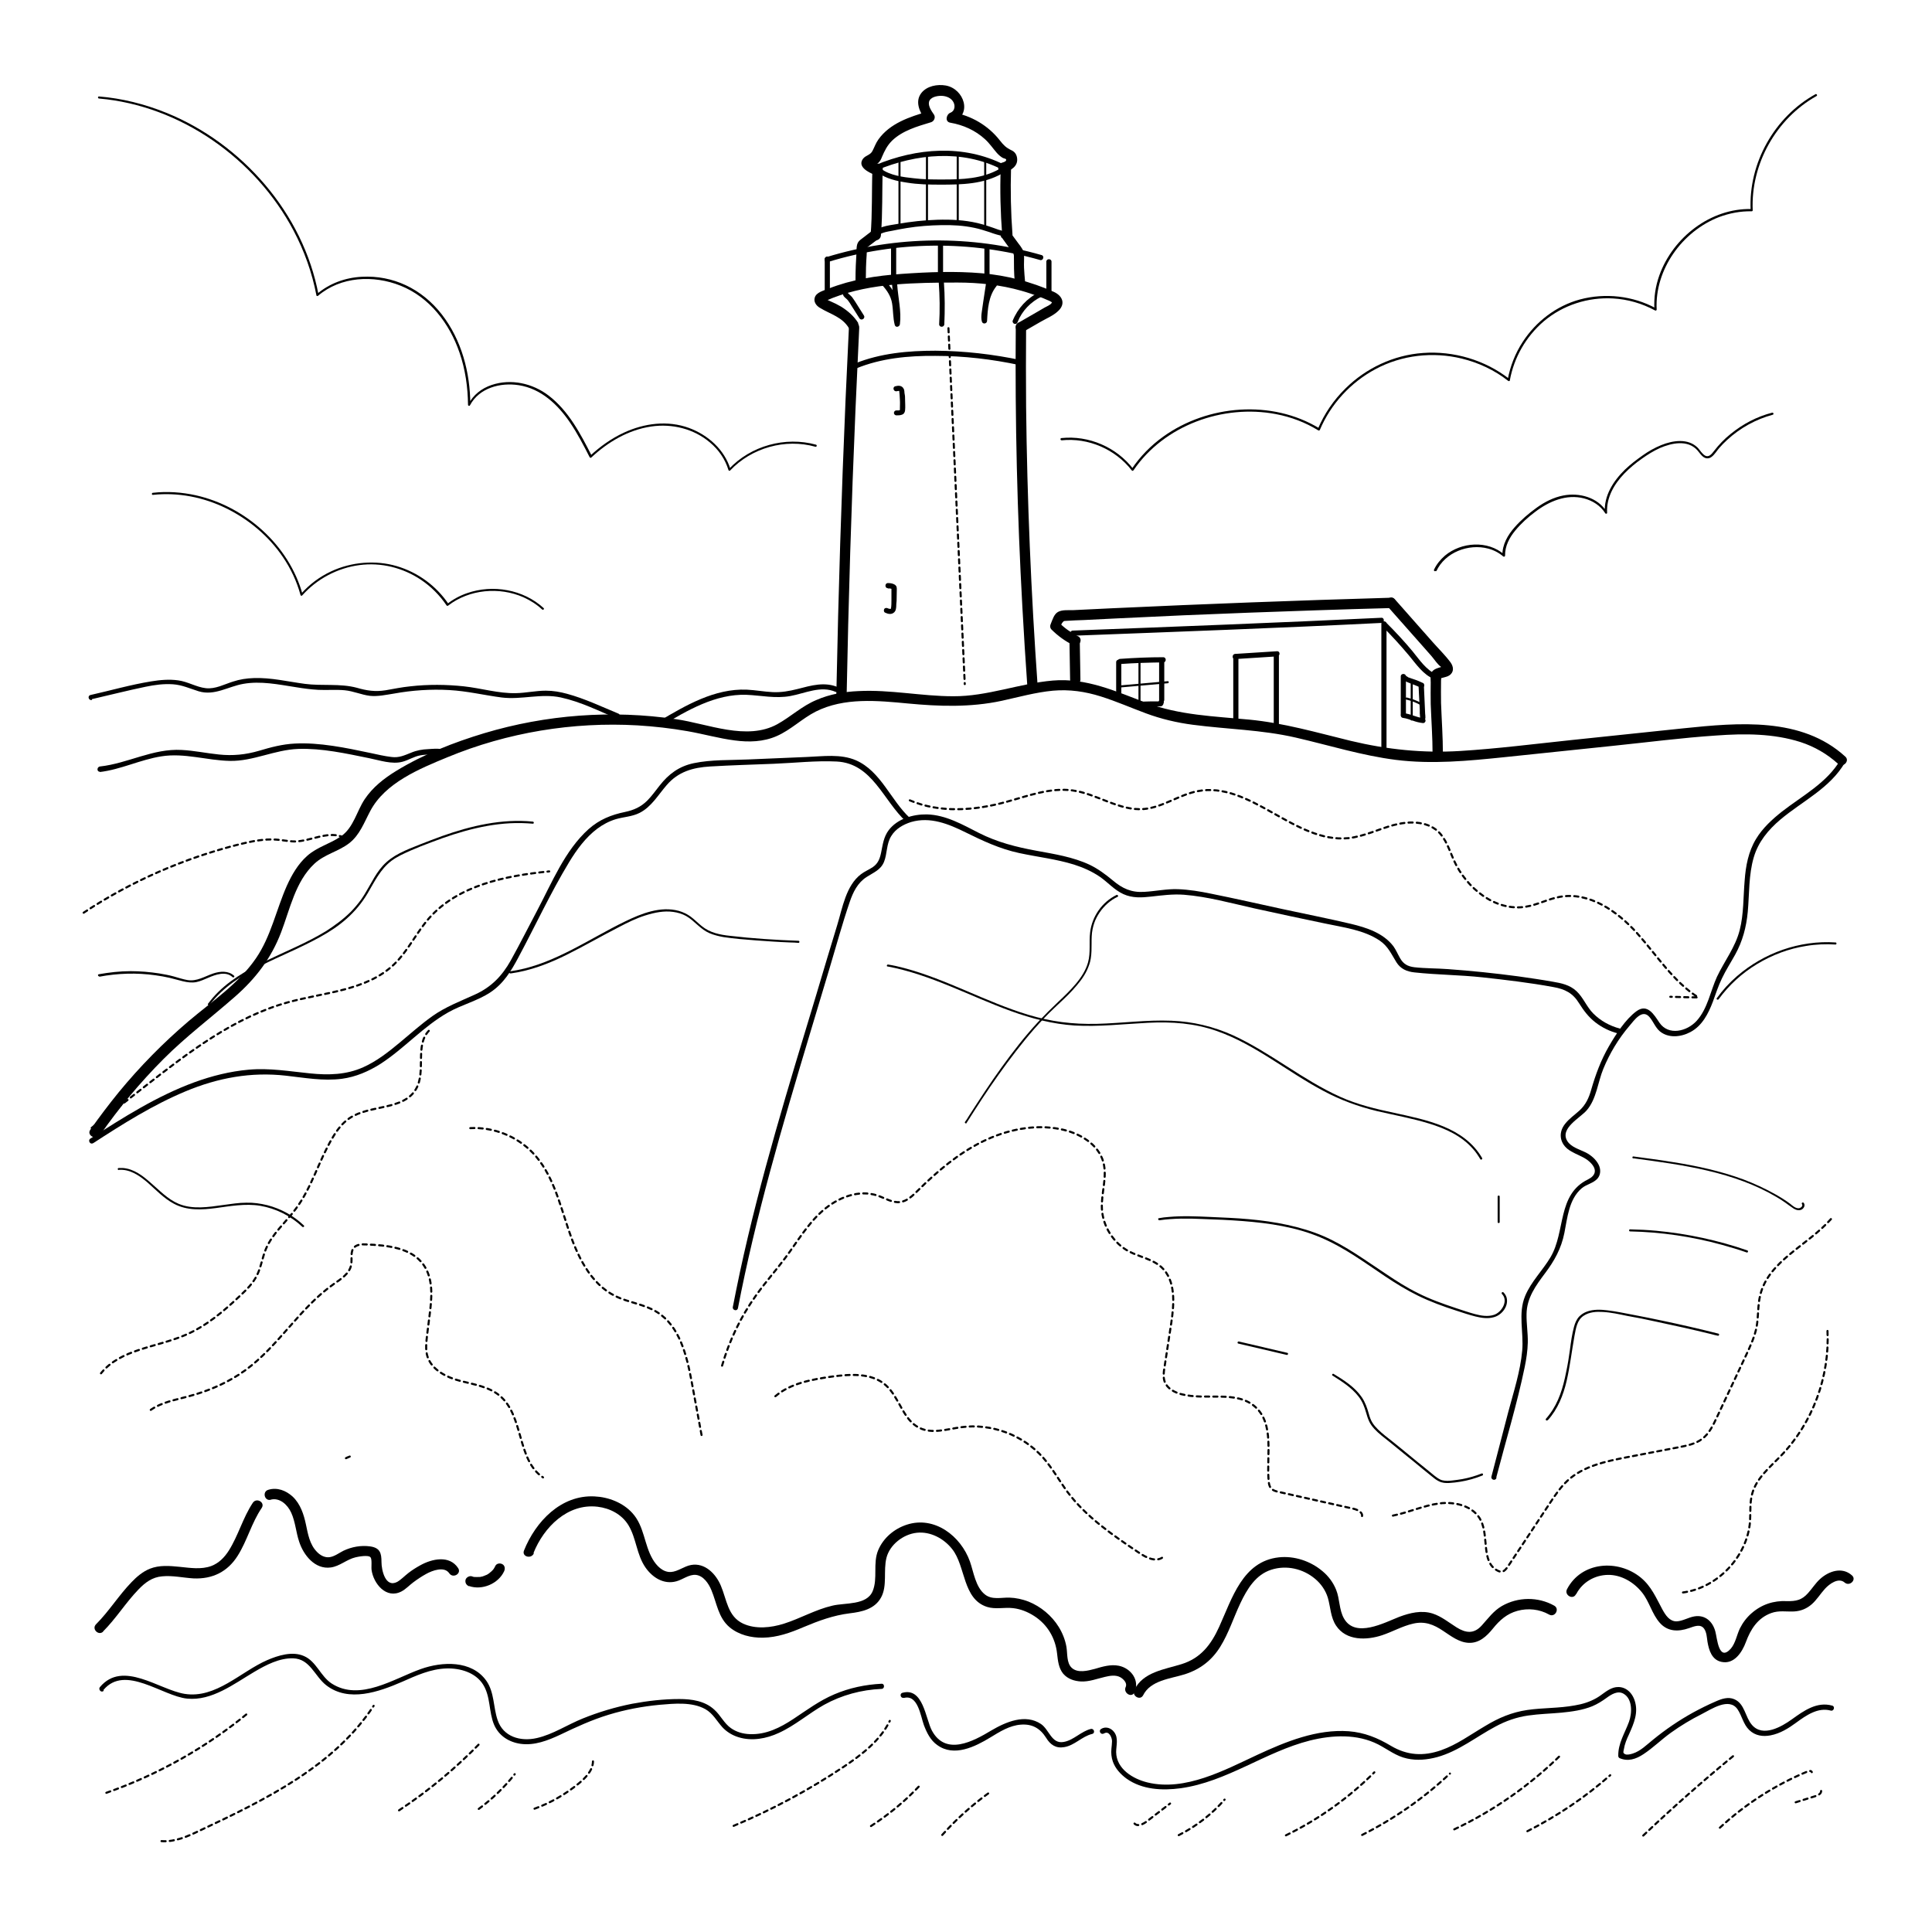 <svg viewBox="0 0 93.54 93.54" xmlns="http://www.w3.org/2000/svg" id="artwork">
  <defs>
    <style>
      .cls-1 {
        fill: none;
        stroke: #000;
        stroke-dasharray: .2;
        stroke-linecap: round;
        stroke-linejoin: round;
        stroke-width: .1px;
      }
    </style>
  </defs>
  <path d="M4.84,54.96c.92-1.32,1.95-2.56,3.09-3.7,1.08-1.08,2.29-1.99,3.43-2.99,1.01-.88,1.77-1.87,2.25-3.13.43-1.12.69-2.46,1.61-3.32.49-.46,1.16-.59,1.68-.99s.73-1.01,1.03-1.57c.72-1.36,2.38-2.04,3.74-2.6,2.9-1.2,6.07-1.72,9.2-1.54.81.05,1.61.14,2.41.28s1.52.35,2.3.45c.68.09,1.38.07,2.02-.21.69-.3,1.23-.85,1.9-1.19,1.38-.69,2.98-.53,4.46-.39s3.01.2,4.54-.13c.82-.18,1.64-.41,2.48-.49.8-.07,1.56.04,2.32.28s1.46.55,2.19.82,1.49.45,2.26.55c1.67.22,3.33.24,4.98.62s3.2.87,4.85,1.08c1.75.22,3.51.05,5.25-.13s3.52-.37,5.27-.55c1.66-.17,3.33-.39,5-.5,1.36-.1,2.77-.1,4.08.32.67.22,1.28.57,1.81,1.05.24.22.59-.14.35-.35-2.11-1.93-5.18-1.64-7.81-1.37-1.81.19-3.63.38-5.44.57s-3.6.42-5.4.53-3.53-.07-5.29-.49c-1.64-.4-3.25-.87-4.93-1.03s-3.37-.21-4.99-.82c-1.47-.55-2.89-1.21-4.51-1.07s-3.17.77-4.82.76c-1.53,0-3.05-.33-4.59-.25-.69.03-1.39.15-2.03.43-.7.29-1.24.81-1.89,1.17-1.48.82-3.37-.02-4.91-.24-3.1-.46-6.29-.22-9.29.68-1.46.44-2.94,1.02-4.25,1.82-.59.36-1.14.79-1.53,1.37s-.54,1.38-1.15,1.8c-.53.37-1.15.51-1.64.95-.44.39-.74.91-.98,1.44-.52,1.17-.77,2.46-1.5,3.52-.85,1.24-2.14,2.09-3.27,3.05-1.22,1.04-2.35,2.19-3.37,3.43-.48.59-.94,1.2-1.38,1.82-.18.26.25.51.43.25h0Z"></path>
  <path d="M52.31,32.9l-.03-1.8c0-.14-.11-.25-.25-.25s-.25.11-.25.25l.03,1.8c0,.14.11.25.25.25s.25-.11.25-.25h0Z"></path>
  <path d="M52.18,30.8c-.34-.18-.64-.39-.91-.66l.04.3c.04-.09.07-.24.14-.31s.03-.06.16-.07c.29-.02.58-.03.87-.04.54-.03,1.07-.05,1.61-.08,1.07-.05,2.15-.1,3.22-.15,2.13-.09,4.25-.17,6.38-.24,1.22-.04,2.44-.08,3.65-.11.32,0,.32-.51,0-.5-4.5.13-9,.3-13.5.51-.62.03-1.24.06-1.86.09-.23.01-.55-.03-.76.09-.19.11-.26.37-.34.56-.05.1-.05.22.04.3.3.3.64.54,1.02.74.29.15.54-.28.25-.43h0Z"></path>
  <path d="M67.18,29.36l1.7,1.92.44.5c.13.15.28.39.44.5l.08.09c.08-.09.08-.12.02-.09-.03-.01-.13.03-.17.04-.1.03-.22.07-.3.14-.17.14-.12.38-.12.58-.01.35,0,.7,0,1.05.03.81.09,1.61.09,2.42,0,.32.5.32.5,0,0-.83-.06-1.65-.09-2.47-.01-.36,0-.73,0-1.09,0-.03.02-.16,0-.19-.09.09-.1.12-.03.09.03-.01.06-.03.09-.03.12-.04.24-.05.34-.12.24-.16.21-.42.06-.63-.26-.35-.59-.67-.88-1l-1.82-2.06c-.21-.24-.57.11-.35.35h0Z"></path>
  <path d="M41.1,15.88c-.23,4.63-.4,9.26-.52,13.9-.03,1.31-.06,2.62-.09,3.93,0,.32.49.32.5,0,.09-4.64.23-9.27.43-13.9.06-1.31.12-2.62.18-3.93.02-.32-.48-.32-.5,0h0Z"></path>
  <path d="M49.18,15.85c-.04,4.52.07,9.04.32,13.55.07,1.28.15,2.55.24,3.83.02.32.52.32.5,0-.32-4.51-.51-9.03-.56-13.55-.01-1.28-.01-2.56,0-3.84,0-.32-.5-.32-.5,0h0Z"></path>
  <path d="M41.56,15.65c-.21-.34-.5-.59-.83-.8-.17-.1-.35-.19-.54-.27-.04-.02-.08-.04-.13-.06-.09-.03-.09-.1-.11,0-.03.12.05.03.1.01.08-.02.17-.07.25-.1.95-.37,1.97-.56,2.99-.65s2.05-.1,3.07-.1,2.09.11,3.1.4c.29.08.57.18.85.28.14.05.27.11.41.17.05.02.11.04.15.07.11.08.08-.02.05.06-.04.1-.26.18-.34.23-.14.08-.28.16-.43.25-.28.16-.57.33-.85.49s-.03.59.25.43.57-.33.85-.49.6-.29.83-.51c.38-.35.21-.74-.21-.93-1.1-.49-2.29-.8-3.49-.9-1.27-.11-2.59-.06-3.86.03s-2.43.27-3.57.72c-.22.09-.57.17-.65.42-.07.21.07.4.24.5.52.32,1.09.44,1.42,1,.17.27.6.02.43-.25h0Z"></path>
  <path d="M41.92,13.55c0-.4.01-.8.04-1.2,0-.1.01-.2.02-.3,0-.02,0-.07,0-.08-.03.04-.02.04,0,.01.01,0,.03-.02.04-.03.15-.12.31-.23.46-.35.11-.08.16-.22.09-.34-.06-.11-.23-.17-.34-.09-.17.13-.35.27-.52.4-.1.07-.18.15-.21.27-.03.11-.03.23-.03.34-.03.45-.05.91-.05,1.37,0,.32.5.32.5,0h0Z"></path>
  <path d="M42.65,11.4c.09-1.08.05-2.16.09-3.24.01-.32-.49-.32-.5,0-.04,1.08,0,2.16-.09,3.24-.03.32.47.32.5,0h0Z"></path>
  <path d="M48.45,8.16c-.04,1.06-.01,2.13.07,3.19.02.32.52.32.5,0-.08-1.06-.1-2.13-.07-3.19.01-.32-.49-.32-.5,0h0Z"></path>
  <path d="M48.51,11.51l.36.5c.09.12.23.24.22.4,0,.41,0,.81.04,1.22.02.13.1.25.25.25.12,0,.27-.11.25-.25-.02-.22-.04-.44-.05-.66s.01-.42,0-.63c-.01-.22-.14-.38-.27-.55l-.39-.53c-.08-.11-.22-.16-.34-.09-.11.06-.17.23-.09.34h0Z"></path>
  <path d="M42.51,8.02c-.13-.05-.25-.11-.34-.21l.07.18c0,.1.24-.06.28-.1.09-.08.14-.18.18-.29.13-.3.25-.55.49-.79.51-.49,1.22-.69,1.88-.89.15-.04.24-.23.15-.37-.11-.16-.29-.41-.24-.62.06-.23.38-.29.58-.29.21,0,.43.07.56.24.14.18.14.48-.11.58-.2.08-.27.44,0,.48.63.11,1.21.37,1.68.8.22.2.38.44.57.66.09.1.19.19.3.25.02.01.14.04.15.06.04.11-.14.15-.21.17-.3.11-.17.59.13.48.33-.12.68-.32.61-.73-.03-.17-.12-.29-.28-.36-.25-.12-.37-.24-.55-.47-.56-.72-1.39-1.21-2.29-1.36v.48c.98-.37.56-1.62-.33-1.78-.41-.07-.91.02-1.18.36-.32.41-.09.9.16,1.27l.15-.37c-.89.26-1.83.57-2.39,1.35-.13.18-.19.37-.29.56-.11.21-.32.2-.46.38-.28.39.28.66.56.77.3.12.43-.37.13-.48h0Z"></path>
  <path d="M42.45,8.24c1.92-.8,4.12-1.01,6.03-.05.14.07.27-.14.13-.22-1.97-.99-4.23-.81-6.22.02-.15.06-.08.3.07.24h0Z"></path>
  <path d="M42.5,8.35c.38.3.93.42,1.4.49.54.09,1.09.1,1.64.1,1.02,0,2.07-.02,2.98-.54.14-.08.01-.3-.13-.22-.84.48-1.81.51-2.75.51-.47,0-.94,0-1.4-.06-.5-.05-1.17-.14-1.58-.46-.12-.1-.3.08-.18.18h0Z"></path>
  <path d="M42.43,11.55c.09-.29.53-.33.78-.38.23-.05.46-.09.7-.13.55-.09,1.11-.13,1.67-.14s1.07.02,1.59.13c.25.05.49.13.74.21.11.04.22.08.33.11.06.02.37.09.39.13l.04-.17h-.02c.06.02.11.04.17.05h0c-.07-.16-.29-.03-.22.11h0c.03.08.11.09.17.06h.02c.06-.04.07-.12.04-.18-.07-.15-.35-.18-.49-.23-.33-.12-.67-.24-1.01-.32-.64-.15-1.3-.18-1.95-.16s-1.28.09-1.91.2c-.44.08-1.15.12-1.3.63-.05.15.2.22.24.07h0Z"></path>
  <path d="M43.5,7.84v3.07c0,.06.1.06.1,0v-3.07c0-.06-.1-.06-.1,0h0Z"></path>
  <path d="M44.83,7.52c0,1.06,0,2.13,0,3.19,0,.06.1.06.1,0,0-1.06,0-2.13,0-3.19,0-.06-.1-.06-.1,0h0Z"></path>
  <path d="M46.32,7.52c0,1.06,0,2.13,0,3.19,0,.06.1.06.1,0,0-1.06,0-2.13,0-3.19,0-.06-.1-.06-.1,0h0Z"></path>
  <path d="M47.65,7.84c0,1.06,0,2.13,0,3.19,0,.06.1.06.1,0,0-1.06,0-2.13,0-3.19,0-.06-.1-.06-.1,0h0Z"></path>
  <path d="M41.45,17.84c1.22-.5,2.53-.62,3.83-.61,1.38,0,2.75.16,4.1.45v-.24l-.1.03c-.15.04-.09.28.07.24l.1-.03c.11-.03.12-.21,0-.24-1.37-.29-2.76-.45-4.16-.46-1.32,0-2.66.12-3.9.62-.15.06-.08.3.07.24h0Z"></path>
  <path d="M40.18,14.17v-1.63c0-.16-.25-.16-.25,0v1.63c0,.16.25.16.25,0h0Z"></path>
  <path d="M40.07,12.69c3.34-1.03,6.93-1.06,10.29-.1.15.04.22-.2.07-.24-3.4-.98-7.04-.94-10.42.1-.15.05-.09.29.07.24h0Z"></path>
  <path d="M50.66,12.67v1.64c0,.16.25.16.25,0v-1.64c0-.16-.25-.16-.25,0h0Z"></path>
  <path d="M45.41,11.84v1.38c0,.16.25.16.25,0v-.07c0-.16-.25-.16-.25,0v.07c0,.16.25.16.25,0v-1.38c0-.16-.25-.16-.25,0h0Z"></path>
  <path d="M43.14,11.94v1.54c0,.16.25.16.25,0v-1.54c0-.16-.25-.16-.25,0h0Z"></path>
  <path d="M47.66,11.98v1.3c0,.16.25.16.25,0v-1.3c0-.16-.25-.16-.25,0h0Z"></path>
  <path d="M42.7,13.79c.24.26.43.54.49.89s.04.7.13,1.05c.04.15.23.1.25-.03.08-.64-.09-1.28-.13-1.92-.01-.16-.26-.16-.25,0,.05.64.21,1.27.13,1.92l.25-.03c-.09-.37-.06-.75-.14-1.11s-.29-.66-.54-.93c-.11-.12-.29.06-.18.18h0Z"></path>
  <path d="M45.45,13.66c.05.68.06,1.36.02,2.04,0,.16.24.16.25,0,.03-.68.03-1.36-.02-2.04-.01-.16-.26-.16-.25,0h0Z"></path>
  <path d="M48.05,13.68c-.42.53-.48,1.2-.52,1.85l.25-.03c-.04-.14-.02-.28,0-.41.02-.15.04-.31.07-.46.05-.31.1-.62.14-.92.01-.07-.02-.13-.09-.15-.06-.02-.14.02-.15.09-.05.33-.1.66-.15.99-.02.16-.05.33-.07.49-.02.15-.03.3.01.44.04.14.24.11.25-.03.03-.57.07-1.21.45-1.68.1-.12-.08-.3-.18-.18h0Z"></path>
  <path d="M50.31,14.15c-.58.28-1.04.78-1.28,1.38-.02.06.03.14.09.15.07.02.13-.02.15-.09.21-.54.64-.98,1.16-1.23.06-.03.08-.12.04-.17-.04-.06-.11-.07-.17-.04h0Z"></path>
  <path d="M40.85,14.34c.06.08.15.13.21.21s.12.17.17.26c.13.2.25.4.38.6.09.14.3.01.22-.13-.13-.21-.26-.41-.39-.62-.06-.09-.12-.19-.19-.28-.07-.08-.16-.14-.22-.22-.04-.05-.13-.04-.18,0-.05.05-.04.12,0,.18h0Z"></path>
  <path d="M43.43,18.94s.07-.02.11-.01c0,0,0,0,0,0,0,.01,0,.03,0,.04.02.13.02.27.03.4s0,.26,0,.39c0,.03,0,.06,0,.09,0,0,0,.03,0,.03l.03-.03h-.02s-.05.02-.07.02c-.04,0-.07,0-.11,0-.07,0-.12.06-.12.12,0,.07.06.12.12.12.09,0,.18,0,.26-.03.1-.03.15-.11.16-.21.02-.18,0-.36,0-.53,0-.09,0-.18-.02-.26s0-.18-.05-.26c-.08-.16-.25-.16-.4-.12-.16.04-.09.28.07.24h0Z"></path>
  <path d="M42.99,28.49s.06,0,.09,0,.06.02.09.02c.02,0,.03.02,0-.01-.02-.04-.01-.01-.01,0,0,.04,0,.07,0,.11,0,.15,0,.29,0,.44,0,.13,0,.27-.02.39,0,.02,0,.03-.02.04,0,0-.01,0-.02,0-.04,0-.08-.01-.12-.03-.06-.03-.14-.02-.17.04-.03.06-.02.14.04.17.14.07.32.11.45-.02.07-.07.08-.16.09-.25,0-.1.01-.2.02-.3,0-.2.01-.4.01-.59,0-.11-.05-.18-.15-.22-.09-.04-.19-.05-.28-.05-.16,0-.16.25,0,.25h0Z"></path>
  <path d="M51.94,30.78c4.98-.19,9.96-.37,14.94-.62.16,0,.16-.26,0-.25-4.98.24-9.96.43-14.94.62-.16,0-.16.26,0,.25h0Z"></path>
  <path d="M66.93,30.33c.45.45.88.92,1.29,1.41.35.42.68.92,1.21,1.14.15.06.27-.15.13-.22-.52-.22-.84-.73-1.18-1.14-.4-.48-.82-.93-1.26-1.37-.11-.11-.29.06-.18.18h0Z"></path>
  <path d="M66.88,30.2v6.12c0,.16.25.16.25,0v-6.12c0-.16-.25-.16-.25,0h0Z"></path>
  <path d="M67.82,32.75v1.84c0,.16.25.16.25,0v-1.84c0-.16-.25-.16-.25,0h0Z"></path>
  <path d="M67.94,34.76c.16.02.31.08.46.13.16.06.33.1.5.12.07,0,.12-.06.12-.12,0-.07-.06-.12-.12-.12-.16-.02-.31-.07-.46-.12-.16-.06-.32-.1-.5-.13-.07,0-.12.06-.12.12,0,.07.06.12.12.12h0Z"></path>
  <path d="M67.89,32.88c.13.11.28.16.43.22s.3.12.45.18c.06.03.13.02.17-.04.03-.05.02-.14-.04-.17-.15-.07-.31-.14-.47-.19-.07-.02-.14-.05-.2-.07,0,0,0,0,0,0,0,0-.02,0-.03-.01-.02,0-.03-.02-.05-.03s-.03-.02-.05-.03c-.02-.01-.02-.01-.03-.02-.05-.04-.13-.05-.18,0-.04.04-.05.13,0,.18h0Z"></path>
  <path d="M68.68,33.18l.04.79.02.39v.19s.01.06.01.1v.05s0,.04.04,0c-.13.09,0,.3.13.22.13-.08.09-.24.08-.37l-.02-.45-.04-.9c0-.16-.26-.16-.25,0h0Z"></path>
  <path d="M54.29,33.68v-1.62c0-.16-.25-.16-.25,0v1.62c0,.16.25.16.25,0h0Z"></path>
  <path d="M54.23,32.15c.7-.05,1.39-.07,2.09-.08.16,0,.16-.25,0-.25-.7,0-1.39.03-2.09.08-.16.01-.16.26,0,.25h0Z"></path>
  <path d="M56.12,32.03v1.85c0,.16.25.16.25,0v-1.85c0-.16-.25-.16-.25,0h0Z"></path>
  <path d="M55.17,34.23c.22-.01.43-.02.65-.03.11,0,.21,0,.32,0,.06,0,.11,0,.15-.05.02-.02.03-.05.04-.07,0,0,0-.01,0-.02,0-.01,0-.01,0,0l-.04.04h0c.06-.04.08-.11.04-.18-.03-.05-.12-.08-.17-.04-.03.02-.06.05-.07.09,0,0,0,.01,0,.02,0,.01-.01.03,0,.01l.04-.04s.04,0,.02,0h-.02s-.04,0-.06,0c-.04,0-.08,0-.13,0-.09,0-.18,0-.26,0-.17,0-.34.01-.51.02-.07,0-.12.05-.12.12,0,.06.06.13.12.12h0Z"></path>
  <path d="M59.71,31.8v3.21c0,.16.25.16.25,0v-3.21c0-.16-.25-.16-.25,0h0Z"></path>
  <path d="M59.8,31.91l2.03-.13c.16-.01.16-.26,0-.25l-2.03.13c-.16.01-.16.26,0,.25h0Z"></path>
  <path d="M61.67,31.78v3.41c0,.16.25.16.25,0v-3.41c0-.16-.25-.16-.25,0h0Z"></path>
  <path d="M55.12,32.08c0,.7,0,1.39,0,2.09,0,.06.1.06.1,0,0-.7,0-1.39,0-2.09,0-.06-.1-.06-.1,0h0Z"></path>
  <path d="M54.29,33.28c.75-.07,1.5-.13,2.25-.2.06,0,.06-.11,0-.1-.75.07-1.5.13-2.25.2-.06,0-.06.11,0,.1h0Z"></path>
  <path d="M68.3,33.09v1.75c0,.06.1.06.1,0v-1.75c0-.06-.1-.06-.1,0h0Z"></path>
  <path d="M68.08,33.87c.23.05.46.14.67.25.06.03.11-.06.05-.09-.22-.12-.45-.2-.69-.26-.06-.01-.09.08-.03.1h0Z"></path>
  <path d="M4.45,33.85c.87-.2,1.73-.42,2.6-.6.43-.09.87-.15,1.32-.12s.83.21,1.25.34c.77.23,1.42-.23,2.16-.36.84-.15,1.7.03,2.54.16.36.06.73.11,1.1.13.42.02.85-.02,1.27.02s.81.22,1.22.27c.39.04.78-.05,1.17-.11.88-.16,1.78-.22,2.67-.17s1.69.25,2.54.36c.96.12,1.91-.21,2.87,0s1.83.65,2.71,1.02c.15.06.21-.18.07-.24-.82-.34-1.64-.73-2.49-.96-.33-.09-.67-.15-1.02-.15-.49,0-.96.11-1.45.12-.85.02-1.68-.24-2.52-.33s-1.73-.1-2.6,0c-.4.04-.79.12-1.19.19-.5.08-.91.02-1.39-.12-.82-.22-1.69-.08-2.52-.19s-1.64-.31-2.47-.28c-.34.01-.68.06-1.01.17-.42.13-.85.37-1.31.32s-.88-.32-1.35-.38c-.43-.06-.87-.02-1.3.05-.99.16-1.96.44-2.94.66-.16.04-.09.28.07.24h0Z"></path>
  <path d="M32.04,35.13c1.25-.74,2.6-1.54,4.1-1.49.71.03,1.4.19,2.12.06s1.48-.52,2.2-.2c.15.06.27-.15.13-.22-.66-.29-1.32-.09-1.98.08-.4.1-.79.17-1.2.15s-.84-.1-1.26-.12c-1.55-.06-2.95.76-4.23,1.52-.14.08-.01.3.13.22h0Z"></path>
  <path d="M4.82,37.38c1.03-.12,1.97-.6,2.99-.76,1.12-.18,2.21.2,3.33.22s2.16-.54,3.3-.58,2.31.22,3.44.45c.5.1,1.1.31,1.61.17.3-.08.56-.26.87-.31.18-.03.36-.04.54-.04.08,0,.4-.04.45.02v-.13l.06-.03.09.15v-.03c.04-.16-.21-.22-.24-.07v.03c-.02.07.01.13.08.15.25.09.31-.24.08-.33-.19-.07-.49-.03-.69-.02-.28.01-.56.06-.82.17-.33.13-.59.26-.96.21-.34-.04-.67-.12-1-.19-.62-.13-1.23-.26-1.85-.35s-1.21-.14-1.82-.11-1.17.18-1.74.35c-.65.19-1.27.25-1.94.18-.6-.06-1.2-.19-1.8-.22-1.4-.08-2.6.65-3.96.8-.16.02-.16.27,0,.25h0Z"></path>
  <path d="M4.51,55.35c1.43-.93,2.89-1.85,4.47-2.51s3.18-.95,4.86-.76c.9.1,1.81.27,2.72.15.67-.09,1.29-.36,1.86-.72,1.16-.75,2.08-1.82,3.29-2.5.66-.37,1.41-.55,2.04-.97s1-1.03,1.34-1.67c.82-1.53,1.56-3.13,2.46-4.62.37-.61.8-1.2,1.37-1.63.27-.2.57-.36.9-.46.38-.11.78-.12,1.14-.3.58-.29.91-.88,1.32-1.35.56-.65,1.27-.85,2.1-.9,1.02-.06,2.05-.09,3.07-.13s2.05-.16,3.06-.11c1.73.09,2.25,1.89,3.36,2.91.12.11.3-.07.18-.18-.92-.85-1.4-2.26-2.61-2.79-.74-.32-1.6-.19-2.38-.16-.94.04-1.89.08-2.83.12-.87.04-1.78,0-2.64.18-.71.15-1.21.52-1.65,1.08-.2.25-.38.51-.6.73-.31.31-.65.46-1.07.55-.68.14-1.25.37-1.77.83-1.15,1.03-1.78,2.6-2.49,3.94-.43.81-.84,1.63-1.28,2.42-.42.75-.94,1.29-1.73,1.65-.72.33-1.42.59-2.07,1.05-.56.4-1.06.85-1.59,1.29s-1.1.89-1.75,1.18c-.82.37-1.69.39-2.57.3-1-.1-1.97-.27-2.98-.18-.9.08-1.78.3-2.63.61-1.8.66-3.44,1.7-5.04,2.73-.13.09,0,.3.13.22h0Z"></path>
  <path d="M35.72,63.38c.86-4.48,2.15-8.85,3.46-13.22.33-1.1.66-2.2.99-3.3s.61-2.14.97-3.19c.16-.47.38-.93.82-1.21.34-.22.68-.34.84-.73s.11-.87.35-1.25c.21-.35.58-.56.96-.68.93-.27,1.81.09,2.64.5s1.66.8,2.59,1,1.79.29,2.66.56c.44.14.87.33,1.25.59s.7.64,1.14.84.89.17,1.34.12c.53-.06,1.05-.13,1.59-.09,1.15.09,2.29.41,3.41.66s2.27.49,3.41.73c.89.19,1.89.31,2.66.83.41.28.56.65.81,1.05.2.32.5.45.87.49,1.1.12,2.2.12,3.3.24s2.29.26,3.43.47c.56.1.94.29,1.24.78.22.35.45.66.78.92s.72.45,1.13.55c.16.04.22-.2.07-.24-.49-.13-.93-.37-1.29-.73-.32-.32-.48-.77-.81-1.08s-.74-.39-1.15-.46c-.56-.1-1.12-.18-1.68-.26-1.13-.15-2.27-.27-3.41-.35-.53-.04-1.08-.03-1.61-.09-.33-.04-.54-.16-.7-.45-.11-.19-.19-.39-.32-.57-.49-.64-1.3-.9-2.05-1.08-1.1-.26-2.22-.48-3.33-.72s-2.29-.51-3.44-.74c-.53-.11-1.07-.2-1.61-.22s-1.08.1-1.63.13c-.62.04-1.06-.16-1.53-.56-.35-.29-.7-.55-1.11-.75-.81-.38-1.71-.52-2.58-.68-.98-.18-1.89-.41-2.78-.86-.79-.4-1.61-.88-2.53-.9-.67-.01-1.42.21-1.84.76-.25.33-.29.7-.37,1.09-.06.29-.15.53-.4.7-.19.13-.4.21-.58.35-.72.55-.89,1.62-1.14,2.44-.34,1.12-.68,2.24-1.01,3.36-1.35,4.46-2.73,8.92-3.71,13.48-.12.56-.23,1.11-.34,1.67-.03.16.21.22.24.07h0Z"></path>
  <path d="M72.45,71.51c.46-1.77,1-3.53,1.37-5.32.08-.39.14-.79.15-1.19.01-.46-.07-.92-.06-1.38.01-.78.45-1.38.9-1.98s.78-1.19.93-1.94.22-1.63.83-2.16c.24-.21.6-.25.8-.51.14-.19.13-.44.03-.64-.13-.26-.37-.46-.62-.59-.3-.15-.72-.26-.9-.56-.37-.61.62-1.11.94-1.48.48-.55.54-1.37.81-2.02.31-.75.73-1.45,1.26-2.07.23-.27.62-.84.97-.43.19.22.28.5.5.69.42.35,1.03.28,1.48.04.57-.3.87-.89,1.09-1.47.14-.38.26-.76.44-1.13.19-.4.43-.77.64-1.15.36-.65.54-1.33.61-2.07.08-.88.04-1.79.29-2.64.22-.75.7-1.33,1.29-1.83,1.07-.9,2.41-1.52,3.13-2.77.08-.14-.14-.27-.22-.13-.65,1.12-1.84,1.74-2.83,2.51-.48.38-.94.8-1.26,1.33-.37.61-.5,1.31-.55,2.01-.07.8-.04,1.62-.24,2.4-.21.83-.74,1.5-1.1,2.26-.32.7-.45,1.54-.98,2.13-.47.52-1.37.74-1.81.09-.26-.39-.58-.94-1.11-.55s-1,1.12-1.34,1.71c-.38.66-.64,1.36-.85,2.09-.11.39-.26.72-.56,1-.24.22-.51.4-.71.66-.31.39-.27.89.13,1.21.23.18.5.27.76.41.15.08.29.18.4.31.26.3.19.57-.17.75-1.51.73-1.08,2.52-1.82,3.77-.38.64-.94,1.18-1.23,1.88-.35.85-.06,1.76-.14,2.64-.09,1.01-.42,2.01-.68,2.99l-.81,3.11c-.04.16.2.22.24.07h0Z"></path>
  <path d="M4.79,4.77c1.97.17,3.87.9,5.5,2.02s3,2.63,3.92,4.37c.52.98.9,2.04,1.11,3.14,0,.04.06.04.08.02,1.1-.94,2.69-1.01,3.99-.49,1.41.56,2.38,1.84,2.86,3.25.28.81.4,1.67.41,2.52,0,.05.07.07.09.03.45-.85,1.47-1.12,2.37-.98,1.08.17,1.89.94,2.48,1.81.36.53.66,1.11.95,1.68.02.03.06.03.08.01.8-.75,1.8-1.34,2.9-1.5,1.01-.15,2.06.11,2.84.77.42.35.74.81.9,1.34.01.03.06.05.08.02,1.04-1.1,2.67-1.56,4.13-1.15.06.02.09-.08.03-.1-1.49-.41-3.16.05-4.22,1.18l.08.02c-.29-.96-1.09-1.67-2.01-2.01-1.04-.38-2.17-.23-3.16.23-.6.28-1.15.67-1.63,1.12h.08c-.54-1.06-1.12-2.18-2.09-2.92-.77-.59-1.82-.83-2.76-.51-.48.16-.89.48-1.12.93l.09.03c0-1.55-.42-3.15-1.39-4.39s-2.36-1.89-3.86-1.81c-.8.04-1.57.32-2.18.84l.08.02c-.37-1.96-1.29-3.79-2.58-5.31s-2.94-2.74-4.79-3.49c-1.04-.42-2.14-.7-3.26-.79-.06,0-.06.09,0,.1h0Z"></path>
  <path d="M51.39,21.32c1.3-.14,2.61.43,3.41,1.46.02.03.06.01.08-.01,1.48-2.18,4.34-3.21,6.9-2.72.73.14,1.42.4,2.05.79.02.01.06,0,.07-.02.53-1.26,1.5-2.31,2.7-2.95,1.27-.68,2.77-.85,4.17-.51.82.2,1.59.56,2.25,1.08.03.02.08.02.08-.02.2-1.11.78-2.12,1.64-2.86.93-.79,2.15-1.18,3.36-1.11.71.04,1.4.24,2.03.58.03.02.08,0,.08-.04-.1-1.94,1.24-3.79,3.02-4.48.51-.19,1.04-.29,1.58-.28.03,0,.05-.02.05-.05-.1-2.24,1.14-4.44,3.09-5.53.06-.03,0-.12-.05-.09-1.99,1.1-3.25,3.34-3.14,5.61l.05-.05c-1.98-.05-3.81,1.37-4.47,3.21-.19.53-.27,1.08-.24,1.64l.08-.04c-1.12-.61-2.46-.76-3.69-.43-1.14.31-2.13,1.07-2.77,2.06-.36.55-.6,1.17-.72,1.81l.08-.02c-1.18-.92-2.7-1.37-4.19-1.26-1.41.1-2.75.73-3.75,1.72-.57.56-1.02,1.22-1.33,1.95l.07-.02c-2.3-1.4-5.4-1.15-7.56.4-.6.43-1.12.96-1.53,1.57h.08c-.81-1.06-2.16-1.64-3.48-1.5-.06,0-.06.11,0,.1h0Z"></path>
  <path d="M7.4,23.96c1.22-.13,2.45.11,3.55.65s2.06,1.35,2.74,2.35c.39.57.68,1.19.86,1.85,0,.03.06.05.08.02.71-.8,1.71-1.33,2.77-1.47s2.11.13,2.98.71c.49.33.91.75,1.24,1.24.02.03.05.03.08.01,1.02-.79,2.48-.92,3.65-.4.33.15.63.34.9.59.05.04.12-.03.07-.07-.98-.9-2.46-1.16-3.71-.72-.35.12-.68.3-.97.53h.08c-.59-.88-1.49-1.54-2.51-1.84s-2.18-.21-3.17.25c-.56.26-1.07.64-1.47,1.1l.08.02c-.33-1.2-1.03-2.27-1.94-3.1s-2.03-1.43-3.23-1.7c-.68-.15-1.39-.2-2.08-.12-.06,0-.06.11,0,.1h0Z"></path>
  <path d="M69.54,27.66c.42-.92,1.56-1.35,2.51-1.1.27.07.52.2.73.38.03.03.09.01.09-.04-.01-.46.21-.87.49-1.21s.62-.65.97-.91c.67-.51,1.51-.87,2.36-.65.42.11.8.35,1.03.72.02.04.1.03.09-.03-.04-.73.34-1.38.83-1.89.26-.27.55-.51.85-.72.28-.2.57-.38.88-.52.56-.24,1.33-.41,1.8.1.1.11.18.25.31.34s.28.08.4-.02c.14-.11.24-.28.35-.41.12-.14.25-.27.39-.4.63-.58,1.39-1,2.21-1.22.06-.02.04-.11-.03-.1-.74.19-1.42.55-2.01,1.03-.3.24-.57.52-.8.82-.11.14-.25.34-.45.22-.14-.09-.23-.25-.34-.37-.47-.47-1.2-.36-1.77-.13-.32.13-.62.3-.9.5-.3.21-.6.44-.86.69-.56.55-1.02,1.26-.97,2.07l.09-.03c-.43-.7-1.33-.94-2.1-.79-.47.09-.9.31-1.29.59s-.75.59-1.06.94c-.34.38-.61.85-.6,1.37l.09-.04c-.8-.7-2.08-.61-2.87.05-.22.19-.41.42-.53.68-.03.06.06.11.09.05h0Z"></path>
  <path d="M4.99,78.99c.63-.63,1.1-1.4,1.72-2.04.32-.33.66-.59,1.14-.63.51-.05,1.01.07,1.52.1.92.04,1.65-.32,2.14-1.1.46-.73.67-1.59,1.16-2.31.18-.27-.25-.52-.43-.25-.48.72-.7,1.58-1.16,2.31-.21.33-.48.61-.85.75-.49.18-1.03.09-1.53.04s-.98-.09-1.44.09c-.35.14-.64.39-.89.65-.62.64-1.09,1.41-1.72,2.04-.23.23.13.58.35.35h0Z"></path>
  <path d="M13.1,72.61c.44-.12.83.25,1,.63.2.44.23.94.38,1.39.21.66.77,1.37,1.54,1.26.43-.06.77-.39,1.19-.49.12-.03.63-.13.73,0,.08.1.03.47.05.61.09.66.71,1.43,1.45,1.04.21-.11.38-.3.57-.44.2-.15.41-.29.63-.41.29-.16.87-.38,1.11-.03.18.27.61.02.43-.25-.42-.64-1.27-.45-1.84-.13-.2.11-.39.23-.57.37s-.35.32-.54.43c-.58.3-.76-.59-.76-.96,0-.44-.07-.69-.55-.76-.44-.06-.89.02-1.29.21-.22.11-.42.27-.66.31s-.47-.09-.63-.26c-.35-.36-.43-.86-.53-1.33s-.26-.98-.64-1.34c-.33-.3-.75-.46-1.18-.33-.31.09-.18.57.13.48h0Z"></path>
  <path d="M22.71,76.79c.63.22,1.42-.11,1.7-.72.05-.12.04-.27-.09-.34-.11-.06-.28-.04-.34.09-.03.06-.06.12-.1.17-.02.02-.02.03,0,0-.01.01-.02.03-.04.04-.02.02-.04.05-.07.07s-.05.04-.07.06c.05-.04,0,0,0,0-.01,0-.03.02-.04.03-.06.04-.11.07-.18.09.03-.01.03-.01,0,0-.01,0-.03.01-.04.02-.03,0-.06.02-.09.03-.03,0-.07.01-.1.02-.03,0,.05,0,0,0-.02,0-.03,0-.05,0-.06,0-.14.01-.2,0,.06.02,0,0,0,0-.01,0-.02,0-.04,0-.04,0-.07-.02-.11-.03-.12-.04-.28.05-.31.17-.03.14.04.26.17.31h0Z"></path>
  <path d="M25.83,75.19c.5-1.25,1.65-2.41,3.1-2.24.6.07,1.18.37,1.5.9.38.63.39,1.42.82,2.04.34.49.89.84,1.5.67.3-.08.61-.34.94-.31.37.04.62.42.75.73.27.64.33,1.34.89,1.81.45.37,1.04.51,1.61.5.69-.01,1.33-.24,1.96-.51.74-.31,1.44-.57,2.24-.67.59-.07,1.21-.2,1.52-.77s.1-1.29.26-1.92.81-1.14,1.47-1.21,1.31.28,1.71.79c.66.83.5,2.42,1.69,2.8.41.13.84.01,1.26.06.36.04.71.18,1.02.38.64.41,1.03,1.07,1.11,1.82.04.34.07.7.3.98.22.25.53.35.85.37.4.02.77-.13,1.16-.22.25-.06.53-.11.76.02.15.09.34.28.25.47-.13.29.3.55.43.25.26-.57-.17-1.16-.76-1.28-.39-.08-.79.04-1.16.15-.34.09-.83.22-1.12-.05-.26-.24-.2-.7-.26-1.03s-.19-.66-.37-.95c-.34-.55-.87-.99-1.47-1.23-.29-.11-.6-.18-.92-.19-.39-.01-.84.12-1.18-.15-.46-.36-.55-1.09-.73-1.6-.44-1.23-1.71-2.22-3.06-1.78-.61.2-1.13.64-1.38,1.23-.27.64-.01,1.37-.27,1.99-.29.69-1.34.55-1.95.7-.82.19-1.55.62-2.34.87-.63.2-1.37.28-1.98,0-.75-.35-.79-1.16-1.08-1.84-.24-.57-.77-1.12-1.44-1-.34.06-.64.32-.98.34-.39.02-.7-.31-.88-.62-.42-.72-.4-1.59-.98-2.23-.46-.51-1.16-.78-1.84-.81-1.62-.08-2.85,1.22-3.41,2.62-.12.3.36.43.48.13h0Z"></path>
  <path d="M55.34,82.09c.36-.74,1.33-.81,2.03-1.03.74-.24,1.3-.67,1.71-1.33s.64-1.4.97-2.1.75-1.39,1.5-1.63,1.55-.04,2.12.44c.29.24.51.56.62.92.13.45.13.95.4,1.35.49.74,1.48.71,2.23.46.51-.17.97-.44,1.5-.56.56-.13.99.04,1.45.35.38.25.77.56,1.24.58.51.02.87-.32,1.17-.69.33-.41.68-.72,1.19-.86s1.07-.08,1.53.18c.28.16.53-.27.25-.43-.78-.44-1.76-.43-2.54.02-.41.24-.66.6-.97.94-.38.42-.77.37-1.22.09-.38-.24-.73-.53-1.16-.67-.54-.17-1.1-.03-1.61.16-.72.28-2.13,1.05-2.68.08-.24-.42-.2-.95-.38-1.39-.14-.35-.37-.66-.66-.9-.58-.49-1.36-.75-2.11-.67-1.76.19-2.27,2-2.89,3.36-.39.86-.89,1.52-1.82,1.81-.83.26-1.87.38-2.29,1.25-.14.29.29.54.43.25h0Z"></path>
  <path d="M76.32,77.17c.3-.57.89-.91,1.53-.92s1.25.35,1.65.85c.36.45.48,1.04.86,1.47s.89.44,1.41.26c.24-.08.56-.23.74.03.12.17.13.43.16.63.07.41.21.87.67.97.62.14,1.01-.47,1.19-.96.23-.62.57-1.16,1.22-1.4.38-.14.73-.06,1.12-.08.33-.02.61-.14.85-.35s.42-.51.64-.75c.21-.23.65-.56.95-.3.24.21.6-.14.35-.35-.47-.42-1.11-.21-1.54.18-.22.2-.38.46-.58.68-.3.34-.58.4-1.03.39-.64-.03-1.22.16-1.71.59-.23.2-.42.45-.56.73-.15.31-.21.71-.44.98-.59.66-.66-.51-.75-.83-.13-.49-.5-.82-1.02-.73-.29.05-.57.23-.86.24-.34,0-.53-.3-.68-.57-.31-.57-.53-1.12-1.05-1.55-1.1-.9-2.87-.78-3.57.56-.15.28.28.54.43.25h0Z"></path>
  <path d="M5.01,81.82c1.05-1.25,2.85.3,4.05.42s2.26-.71,3.26-1.3c.56-.33,1.21-.67,1.87-.65.82.02,1.04.86,1.6,1.3,1.09.85,2.56.32,3.67-.16.68-.3,1.39-.63,2.16-.65.65-.02,1.4.19,1.77.78s.27,1.32.53,1.94c.23.54.72.85,1.29.93.67.09,1.31-.16,1.91-.44.77-.37,1.53-.72,2.35-.97s1.63-.4,2.46-.48c.71-.06,1.57-.15,2.22.21.37.21.55.57.82.87.21.23.49.4.79.49.64.2,1.35.07,1.95-.21.79-.36,1.44-.94,2.19-1.36.85-.47,1.81-.73,2.78-.77.16,0,.16-.26,0-.25-.79.04-1.55.2-2.28.51s-1.33.76-1.98,1.19-1.33.77-2.11.74c-.33-.01-.65-.1-.92-.29-.33-.23-.5-.62-.8-.89-.46-.43-1.1-.52-1.7-.52-.77,0-1.54.09-2.29.23-.81.16-1.61.4-2.38.71s-1.44.77-2.23.95-1.63-.06-1.9-.88c-.21-.62-.15-1.33-.54-1.89-.71-1.01-2.15-.94-3.18-.57-1.3.46-2.94,1.58-4.31.7-.54-.35-.74-1.07-1.34-1.33-.56-.25-1.26-.03-1.79.2-1.28.56-2.48,1.87-3.99,1.63-1.24-.2-2.99-1.65-4.1-.33-.1.12.07.3.18.18h0Z"></path>
  <path d="M43.76,82.21c.68-.19.81.87.97,1.31.14.37.32.74.65.97.81.59,1.83.08,2.57-.37.46-.28.93-.58,1.48-.62s.93.18,1.22.64c.2.33.47.52.87.45.51-.08.86-.52,1.36-.64.16-.04.09-.28-.07-.24-.48.12-.83.55-1.32.63-.58.1-.69-.6-1.09-.87-.76-.51-1.7-.1-2.4.31-.88.53-2.21,1.25-2.88.01-.31-.58-.42-2.11-1.43-1.83-.15.04-.09.28.07.24h0Z"></path>
  <path d="M53.45,83.93c.25-.16.39.21.39.37,0,.12-.02.25-.03.37-.02.21,0,.42.07.62.12.34.38.62.67.83.75.53,1.72.58,2.61.46,2.24-.31,4.09-1.76,6.26-2.31,1.09-.27,2.29-.33,3.31.19.46.24.87.57,1.39.68.49.11.99.06,1.47-.07,1.04-.29,1.88-.98,2.82-1.48.5-.27,1.02-.45,1.57-.53s1.08-.09,1.62-.14c.51-.05,1.02-.12,1.49-.31.26-.11.48-.25.7-.41s.53-.36.81-.2c.45.25.42.95.27,1.36-.2.55-.53,1.04-.52,1.65,0,.04.02.09.06.11.41.18.8.05,1.16-.19.47-.31.87-.71,1.33-1.04s.97-.64,1.49-.9c.47-.24,1.32-.82,1.73-.24.22.32.28.73.57,1.01s.66.33,1.03.26c.47-.09.87-.34,1.25-.62.48-.35,1.05-.75,1.67-.58.15.04.22-.2.07-.24-.74-.21-1.38.25-1.95.66-.5.36-1.41.89-1.94.27-.33-.38-.34-1.02-.85-1.24-.3-.13-.62-.02-.91.11-.37.16-.73.34-1.08.53-.69.38-1.35.83-1.96,1.33-.3.24-.59.54-.97.66-.1.03-.27.08-.37.03-.12-.06-.08-.12-.06-.23.04-.26.14-.5.25-.73.24-.54.47-1.06.27-1.65-.15-.44-.53-.74-1.01-.61-.31.09-.55.34-.83.5-.33.19-.69.3-1.06.36-.76.14-1.53.11-2.29.22s-1.41.39-2.05.78c-.7.41-1.36.9-2.13,1.17-.86.3-1.64.25-2.42-.21-.65-.39-1.29-.65-2.05-.71-1.55-.11-3.04.5-4.42,1.14-1.59.74-3.5,1.78-5.32,1.34-.7-.17-1.51-.65-1.52-1.47,0-.32.12-.67-.09-.96-.15-.21-.42-.3-.64-.16-.14.09-.01.3.13.22h0Z"></path>
  <path d="M5.15,86.8c2.51-.88,4.87-2.21,6.92-3.91" class="cls-1"></path>
  <path d="M7.82,89.14c.65.05,1.27-.23,1.85-.51,3.17-1.49,6.5-3.11,8.42-6.04" class="cls-1"></path>
  <path d="M19.32,87.65c1.44-.95,2.77-2.06,3.96-3.29" class="cls-1"></path>
  <path d="M23.18,87.58c.65-.48,1.24-1.04,1.74-1.68" class="cls-1"></path>
  <path d="M25.88,87.57c.78-.28,1.5-.7,2.14-1.22.34-.28.68-.63.69-1.07" class="cls-1"></path>
  <path d="M35.52,88.4c1.87-.78,3.65-1.74,5.33-2.86.88-.59,1.77-1.27,2.23-2.22" class="cls-1"></path>
  <path d="M42.17,88.41c.87-.56,1.67-1.22,2.38-1.98" class="cls-1"></path>
  <path d="M45.62,88.84c.67-.75,1.42-1.43,2.24-2.02" class="cls-1"></path>
  <path d="M54.93,88.29c.15.16.42.03.6-.11.37-.29.75-.57,1.12-.86" class="cls-1"></path>
  <path d="M57.07,88.85c.84-.42,1.6-1.01,2.22-1.72" class="cls-1"></path>
  <path d="M62.26,88.86c1.58-.77,3.04-1.81,4.28-3.05" class="cls-1"></path>
  <path d="M65.95,88.84c1.55-.78,2.99-1.78,4.25-2.97" class="cls-1"></path>
  <path d="M70.41,88.57c1.93-.91,3.69-2.15,5.21-3.65" class="cls-1"></path>
  <path d="M73.95,88.66c1.44-.73,2.8-1.64,4.01-2.71" class="cls-1"></path>
  <path d="M79.56,88.87c1.41-1.34,2.87-2.63,4.37-3.86" class="cls-1"></path>
  <path d="M83.27,88.49c1.24-1.15,2.68-2.07,4.24-2.72.07-.03.18-.05.21.03" class="cls-1"></path>
  <path d="M86.94,87.26l.93-.29c.09-.03.18-.06.25-.13s.07-.2,0-.25" class="cls-1"></path>
  <path d="M20.76,49.91c-.68.71-.12,1.97-.62,2.82-.61,1.04-2.22.74-3.22,1.41-.34.23-.6.57-.81.93-.67,1.11-1.01,2.42-1.79,3.46-.48.65-1.14,1.2-1.45,1.95-.17.41-.23.87-.43,1.27-.19.38-.49.68-.8.97-.81.77-1.67,1.5-2.7,1.93-1.39.59-3.11.67-4.05,1.84" class="cls-1"></path>
  <path d="M7.3,68.26c.53-.37,1.19-.48,1.81-.65.99-.26,1.94-.67,2.77-1.27,1.62-1.18,2.65-3.04,4.29-4.18.35-.24.75-.5.83-.91.06-.3-.06-.66.16-.87.14-.13.36-.14.55-.13,1.02.04,2.2.15,2.79.98.49.68.41,1.61.3,2.44-.04.32-.08.63-.12.95-.04.36-.09.73.02,1.07.22.65.93,1,1.59,1.17s1.39.28,1.91.72c1.17.98.82,3.11,2.09,3.95" class="cls-1"></path>
  <path d="M16.75,70.6l.23-.1c-.08.03-.16.06-.23.1" class="cls-1"></path>
  <path d="M22.77,54.62c1.12-.06,2.26.39,3.03,1.2.94.99,1.28,2.38,1.71,3.67s1.06,2.66,2.28,3.26c.65.32,1.4.39,2.01.77,1.11.68,1.45,2.11,1.69,3.39.17.92.34,1.84.51,2.75" class="cls-1"></path>
  <path d="M34.96,66.12c.35-1.21.9-2.36,1.63-3.38.45-.64.97-1.22,1.44-1.85.58-.78,1.07-1.63,1.8-2.27s1.75-1.05,2.67-.73c.35.12.7.35,1.07.31.35-.04.62-.31.87-.56.93-.92,1.94-1.78,3.11-2.36s2.52-.87,3.8-.61c.9.18,1.83.71,2.07,1.6.2.73-.11,1.49-.07,2.25.04.85.56,1.67,1.31,2.07.52.27,1.14.37,1.57.76.7.64.62,1.75.48,2.69-.11.72-.22,1.44-.33,2.16-.04.23-.07.48.01.7.12.32.46.51.8.6,1.2.32,2.67-.21,3.59.62.92.83.54,2.31.64,3.55.01.14.03.29.12.39.1.11.25.15.4.18,1.2.27,2.4.54,3.6.81.21.05.48.2.39.4" class="cls-1"></path>
  <path d="M37.54,67.6c.74-.63,1.76-.81,2.73-.95.9-.12,1.93-.19,2.61.41.67.59.83,1.68,1.63,2.07.62.31,1.35.06,2.03-.03,1.45-.2,2.99.37,3.96,1.47.45.51.78,1.11,1.18,1.66.91,1.22,2.2,2.1,3.47,2.95.34.23.79.46,1.13.23" class="cls-1"></path>
  <path d="M67.44,73.38c.76-.15,1.48-.49,2.25-.59s1.67.13,2.01.83c.39.79.01,2.01.8,2.42.07.04.16.07.24.05.11-.03.18-.13.25-.22.69-1.04,1.38-2.07,2.06-3.11.25-.38.51-.76.84-1.07.77-.71,1.86-.94,2.9-1.14.83-.16,1.66-.32,2.49-.48.4-.08.82-.16,1.14-.41.33-.25.52-.65.7-1.03.47-1.01.95-2.01,1.42-3.02.21-.45.42-.9.51-1.38.09-.5.05-1.02.17-1.51.39-1.67,2.31-2.42,3.44-3.71" class="cls-1"></path>
  <path d="M88.48,64.44c.11,2.21-.72,4.46-2.26,6.05-.53.55-1.17,1.07-1.38,1.81-.13.44-.08.92-.11,1.37-.14,1.72-1.6,3.24-3.31,3.44" class="cls-1"></path>
  <path d="M4.44,54.61l2.55-1.99c2.14-1.67,4.36-3.38,6.98-4.1,1.76-.48,3.77-.56,5.1-1.82.68-.65,1.08-1.53,1.7-2.24,1.41-1.6,3.7-2.06,5.82-2.27" class="cls-1"></path>
  <path d="M44.05,38.75c1.45.62,3.12.5,4.65.08,1.06-.29,2.14-.71,3.23-.56,1.18.16,2.26,1,3.45.9.91-.08,1.69-.68,2.58-.86,2.56-.52,4.73,2.53,7.32,2.27.75-.08,1.45-.43,2.18-.63s1.6-.21,2.16.3c.39.36.55.91.77,1.4.61,1.36,2.02,2.49,3.48,2.25.57-.09,1.09-.38,1.66-.48,1.41-.25,2.77.69,3.73,1.76.96,1.07,1.75,2.34,2.96,3.11-.45,0-.9-.02-1.35-.03" class="cls-1"></path>
  <path d="M4.05,44.19c2.31-1.53,4.89-2.65,7.57-3.32.57-.14,1.16-.26,1.75-.22.31.02.61.09.92.09.76-.02,1.52-.49,2.24-.24" class="cls-1"></path>
  <path d="M45.92,15.89c.26,5.74.53,11.48.79,17.23" class="cls-1"></path>
  <path d="M46.79,54.38c.5-.79,1.01-1.58,1.56-2.35s1.11-1.51,1.73-2.22c.31-.35.63-.69.97-1.01.3-.29.61-.56.89-.87s.52-.6.69-.96c.08-.18.15-.36.18-.56.04-.24.04-.48.04-.72s0-.48.05-.71c.04-.19.1-.38.19-.55.18-.35.44-.65.77-.87.08-.05.16-.1.25-.14.06-.03,0-.11-.05-.09-.7.34-1.19,1.04-1.28,1.81-.06.48.03.97-.1,1.45-.11.39-.33.73-.59,1.04s-.56.6-.86.88c-.33.31-.66.64-.97.97-.64.69-1.22,1.44-1.77,2.2s-1.07,1.56-1.58,2.35c-.06.1-.12.2-.19.29-.03.05.05.1.09.05h0Z"></path>
  <path d="M24.73,47.13c.94-.13,1.83-.47,2.68-.89s1.69-.91,2.55-1.35c.42-.22.84-.43,1.29-.57s.89-.23,1.34-.17c.22.03.43.09.63.2.21.12.38.28.56.44s.36.3.57.39.45.15.68.19c.52.08,1.05.12,1.57.16.55.04,1.1.08,1.65.1.14,0,.28.01.41.02.06,0,.06-.1,0-.1-1.1-.04-2.21-.11-3.31-.24-.49-.05-.98-.15-1.37-.47-.19-.15-.35-.32-.54-.46-.18-.13-.37-.22-.58-.28-.88-.24-1.81.13-2.59.51-.87.42-1.7.92-2.56,1.36s-1.73.82-2.67,1c-.12.02-.23.04-.35.06-.06,0-.04.11.03.1h0Z"></path>
  <path d="M42.96,46.79c2.1.39,3.99,1.44,5.98,2.16.99.36,2.02.63,3.08.7,1.18.07,2.37-.07,3.55-.13s2.27.02,3.35.4c.94.33,1.8.83,2.64,1.36s1.65,1.08,2.52,1.54c.82.44,1.67.75,2.57.97.85.2,1.71.35,2.55.61.78.24,1.56.59,2.11,1.22.14.15.25.32.36.5.03.06.12,0,.09-.05-.87-1.5-2.7-1.85-4.26-2.19-.89-.19-1.78-.4-2.62-.78-.91-.41-1.76-.95-2.59-1.48s-1.67-1.07-2.58-1.49c-.95-.43-1.95-.67-2.99-.71-1.2-.05-2.4.12-3.6.15s-2.25-.11-3.34-.44c-2.05-.62-3.93-1.71-6-2.26-.26-.07-.52-.13-.78-.17-.06-.01-.09.08-.03.1h0Z"></path>
  <path d="M72.51,57.93v1.24c0,.06.1.06.1,0v-1.24c0-.06-.1-.06-.1,0h0Z"></path>
  <path d="M72.7,62.63c.36.33.01.91-.37,1.03-.3.1-.63.04-.93-.04s-.61-.19-.92-.29c-.63-.21-1.25-.43-1.84-.73-.53-.26-1.03-.58-1.52-.91-.99-.65-1.95-1.37-3.04-1.84s-2.37-.71-3.6-.82c-.63-.06-1.26-.08-1.89-.11-.67-.03-1.34-.06-2,0-.16.01-.32.03-.48.06-.06,0-.04.11.03.1.69-.1,1.4-.09,2.09-.06.65.02,1.3.05,1.95.1,1.28.1,2.57.29,3.75.79s2.12,1.21,3.14,1.89c.51.34,1.03.66,1.58.93.59.29,1.22.52,1.84.72.31.1.63.21.95.29.29.07.6.12.9.03.39-.11.72-.55.6-.96-.03-.09-.08-.17-.15-.24-.05-.04-.12.03-.07.07h0Z"></path>
  <path d="M59.95,65.05l2.35.55c.06.01.09-.08.03-.1l-2.35-.55c-.06-.01-.09.08-.03.1h0Z"></path>
  <path d="M64.5,66.59c.46.29.94.59,1.28,1.03.18.23.28.49.36.77.04.15.09.3.15.43.06.13.15.25.25.36.21.23.47.42.72.62.27.22.54.44.81.66s.55.44.82.67l.42.34c.11.09.23.19.36.25.16.08.33.09.5.08s.35-.03.53-.06c.37-.06.72-.16,1.07-.3.06-.02.03-.12-.03-.1-.3.12-.61.21-.93.27-.16.03-.33.05-.49.07s-.33.03-.49-.01c-.15-.04-.27-.14-.39-.23-.13-.11-.26-.21-.39-.32-.27-.22-.54-.43-.8-.65s-.54-.44-.81-.66c-.25-.2-.51-.39-.73-.61-.1-.1-.2-.21-.27-.33-.08-.13-.13-.28-.17-.43-.08-.28-.17-.54-.33-.78-.34-.5-.86-.83-1.37-1.14-.05-.03-.11.05-.05.09h0Z"></path>
  <path d="M74.94,68.76c.48-.53.75-1.21.91-1.9s.25-1.45.38-2.18c.07-.36.12-.77.45-.98.27-.18.61-.2.92-.18.4.02.79.11,1.18.19.46.08.91.17,1.36.27.9.19,1.8.39,2.7.61.11.03.22.06.33.08.06.02.09-.08.03-.1-.91-.23-1.82-.44-2.73-.63-.46-.1-.92-.19-1.39-.28-.42-.08-.84-.17-1.27-.22-.32-.04-.66-.05-.97.06-.14.05-.27.13-.38.24-.13.14-.2.31-.25.49-.1.36-.15.74-.2,1.12s-.11.74-.19,1.11c-.14.71-.35,1.43-.8,2.02-.05.07-.11.14-.17.21-.04.05.03.12.07.07h0Z"></path>
  <path d="M78.92,59.62c1.5.03,3,.25,4.45.65.4.11.8.23,1.2.37.06.02.09-.08.03-.1-1.42-.49-2.9-.81-4.4-.95-.42-.04-.85-.06-1.28-.07-.06,0-.06.1,0,.1h0Z"></path>
  <path d="M79.08,56.08c1.2.16,2.41.32,3.6.6s2.31.67,3.34,1.28c.14.08.28.17.42.27s.27.2.41.29c.12.07.27.11.4.03.1-.07.16-.2.08-.31-.04-.05-.12,0-.09.05.08.11-.08.22-.18.21-.15-.01-.28-.13-.39-.22-.23-.17-.47-.32-.72-.46-.5-.28-1.02-.52-1.55-.72-1.09-.4-2.23-.65-3.37-.83-.65-.11-1.3-.19-1.95-.28-.06,0-.06.09,0,.1h0Z"></path>
  <path d="M83.21,48.38c.5-.69,1.14-1.27,1.87-1.71s1.53-.74,2.36-.87c.47-.08.96-.1,1.43-.07.06,0,.06-.1,0-.1-.86-.06-1.74.07-2.55.35s-1.57.72-2.22,1.28c-.37.32-.7.68-.98,1.07-.04.05.05.1.09.05h0Z"></path>
  <path d="M5.75,56.64c.54-.04.99.27,1.39.61.41.36.79.77,1.28,1.03.63.34,1.35.3,2.03.21s1.43-.23,2.15-.11c.76.13,1.48.49,2.04,1.02.05.04.12-.03.07-.07-.49-.47-1.11-.81-1.77-.98-.33-.08-.67-.13-1.01-.12-.37,0-.74.06-1.11.11-.72.1-1.49.23-2.18-.06-.52-.22-.92-.65-1.34-1.01-.38-.34-.82-.68-1.35-.72-.07,0-.13,0-.2,0s-.06.1,0,.1h0Z"></path>
  <path d="M4.8,47.29c.9-.17,1.82-.2,2.73-.07.22.03.45.07.67.12s.44.12.66.17.42.08.64.04c.2-.04.39-.13.58-.21.35-.15.85-.34,1.18-.03.05.04.12-.03.07-.07-.27-.25-.67-.22-1-.11-.42.14-.8.4-1.26.32-.23-.04-.46-.12-.68-.18s-.45-.1-.68-.14c-.46-.07-.92-.11-1.38-.11-.52,0-1.04.06-1.55.15-.06.01-.04.11.03.1h0Z"></path>
  <path d="M10.16,48.64c.64-.85,1.55-1.42,2.48-1.89s1.94-.87,2.87-1.39c.45-.25.88-.53,1.26-.87.41-.36.75-.77,1.03-1.24.33-.56.62-1.17,1.15-1.57.28-.21.6-.35.91-.49.35-.15.69-.29,1.05-.42,1.39-.53,2.85-.95,4.34-.92.18,0,.37.02.55.03.06,0,.06-.09,0-.1-1.5-.15-2.99.2-4.4.7-.36.13-.72.27-1.08.41-.33.13-.66.26-.97.42s-.58.35-.81.6c-.21.23-.38.5-.53.77-.17.28-.32.58-.51.85-.15.21-.32.41-.5.6-.37.37-.79.68-1.23.96-.92.56-1.92.96-2.89,1.43s-1.88.99-2.57,1.78c-.08.1-.16.19-.24.3-.04.05.05.1.09.05h0Z"></path>
</svg>